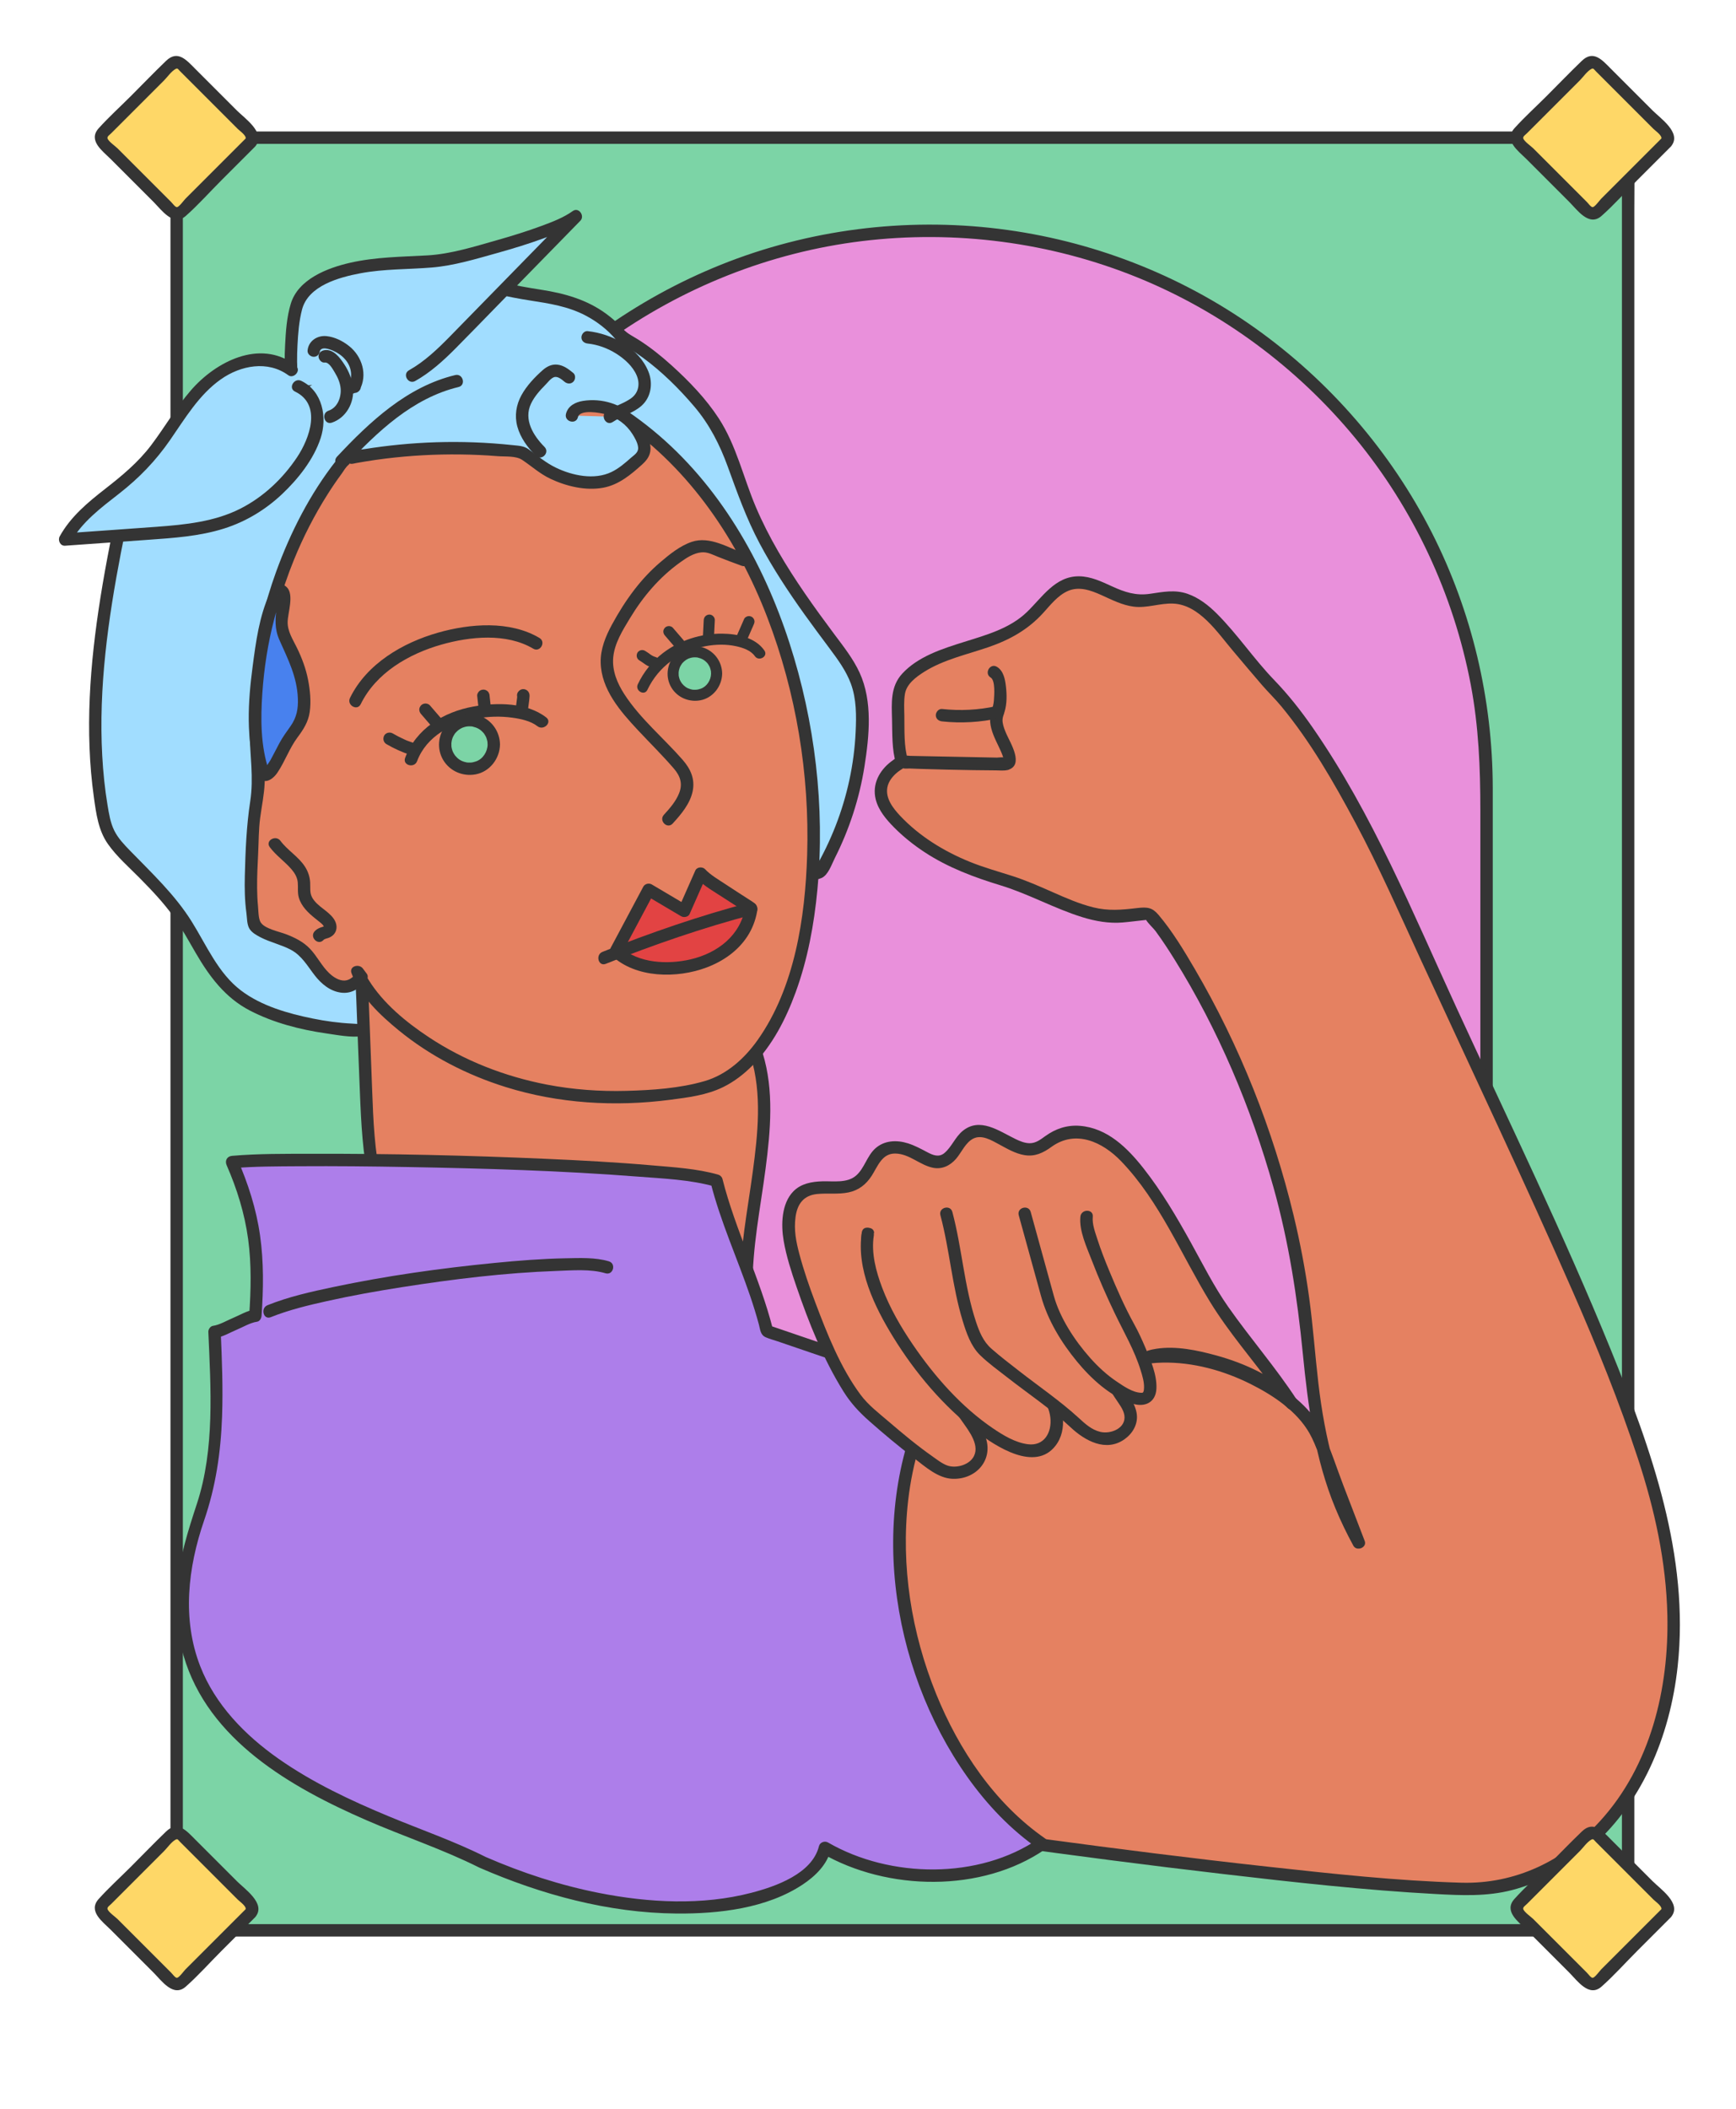 <?xml version="1.0" encoding="UTF-8"?>
<svg xmlns="http://www.w3.org/2000/svg" id="Calque_5" viewBox="0 0 280 340">
  <rect x="28.494" y="22.194" width="234.109" height="289.033" style="fill:#7cd4a6; stroke-width:0px;"></rect>
  <path d="m262.603,310.227H32c-1.01,0-2.108-.122-3.113,0-.127.015-.265,0-.394,0l1,1V26.551c0-1.27.113-2.599,0-3.865-.014-.161,0-.329,0-.491l-1,1h230.603c1.01,0,2.108.122,3.113,0,.127-.015.265,0,.394,0l-1-1v277.3c0,3.745-.068,7.497,0,11.241.003.164,0,.328,0,.491,0,1.287,2,1.289,2,0V33.927c0-3.745.068-7.497,0-11.241-.003-.164,0-.328,0-.491,0-.541-.458-1-1-1H38.007c-3.037,0-6.083-.073-9.119,0-.131.003-.263,0-.394,0-.541,0-1,.458-1,1v277.3c0,3.745-.068,7.497,0,11.241.003.164,0,.328,0,.491,0,.541.458,1,1,1h224.596c3.037,0,6.083.073,9.119,0,.131-.003.263,0,.394,0,1.287,0,1.289-2,0-2Z" style="fill:#343434; stroke-width:0px;"></path>
  <path d="m239.768,285.289H60.196V126.999c0-49.587,40.199-89.786,89.786-89.786h0c49.587,0,89.786,40.199,89.786,89.786v158.29Z" style="fill:#e990db; stroke-width:0px;"></path>
  <path d="m239.768,284.289H62.914c-.781,0-1.633-.096-2.41,0-.1.012-.208,0-.308,0l1,1v-30.482c0-10.025,0-20.049,0-30.074v-63.962c0-7.726,0-15.453,0-23.179,0-3.484-.004-6.967,0-10.451.015-13.383,2.961-26.684,8.803-38.74,6.373-13.152,15.997-24.689,27.833-33.271,12.089-8.767,26.356-14.448,41.19-16.254,15.043-1.831,30.448.171,44.491,5.88,13.616,5.536,25.744,14.552,35.085,25.886,9.415,11.424,15.857,25.2,18.621,39.739,1.274,6.7,1.549,13.442,1.549,20.234v154.674c0,1.287,2,1.289,2,0v-8.62c0-7.422,0-14.844,0-22.267v-117.723c0-3.214.005-6.428,0-9.642-.022-14.262-3.353-28.405-9.811-41.128-6.649-13.098-16.518-24.474-28.482-32.985-12.202-8.68-26.507-14.193-41.362-16.027-15.135-1.869-30.732.113-44.885,5.806-13.656,5.493-25.907,14.294-35.435,25.52-9.607,11.318-16.4,24.943-19.536,39.461-1.593,7.374-2.061,14.826-2.061,22.343,0,5.73,0,11.461,0,17.191v138.073c0,.541.458,1,1,1h86.538c8.711,0,17.422,0,26.134,0h59.589c2.331,0,4.672.065,7.003,0,.103-.003.206,0,.308,0,1.287,0,1.289-2,0-2Z" style="fill:#343434; stroke-width:0px;"></path>
  <path d="m74.905,44.912c7.841,2.588,11.855,2.48,15.658,3.432,3.803.952,7.386,3.016,9.804,6.101,5.886,2.887,12.36,9.998,14.566,13.31,2.584,3.877,3.745,8.497,5.437,12.838,3.24,8.313,8.472,15.682,13.824,22.821,1.709,2.279,3.47,4.612,4.271,7.346.523,1.785.612,3.668.592,5.528-.093,8.499-2.449,16.962-6.761,24.286l-73.929,25.499c-6.046.015-15.467-1.973-20.237-5.689-4.085-3.183-6-8.331-8.928-12.603-2.52-3.677-5.824-6.732-8.938-9.923-1.021-1.046-2.038-2.129-2.696-3.434-.61-1.211-.884-2.559-1.114-3.896-2.735-15.897.067-32.693,3.823-50.168l54.628-35.449Z" style="fill:#a1ddff; stroke-width:0px;"></path>
  <path d="m74.64,45.876c3.568,1.165,7.19,2.006,10.897,2.579,3.081.476,6.121.948,8.919,2.422,1.835.967,3.487,2.236,4.832,3.82.586.691,1.334.985,2.107,1.446.794.474,1.561.993,2.306,1.54,3.052,2.236,5.8,4.952,8.25,7.829,2.489,2.924,4.143,6.174,5.451,9.78,1.519,4.188,2.994,8.321,5.087,12.268,2.127,4.01,4.632,7.807,7.27,11.496,1.336,1.869,2.715,3.705,4.086,5.548,1.296,1.743,2.629,3.559,3.389,5.613.922,2.495.898,5.206.773,7.828-.125,2.62-.469,5.223-1.025,7.787-1.088,5.015-2.966,9.805-5.548,14.237l.598-.46c-5.323,1.836-10.646,3.672-15.969,5.508-10.57,3.646-21.14,7.291-31.711,10.937-8.031,2.77-16.063,5.54-24.094,8.31-.639.22-1.324.559-1.989.686-.465.089-.954.009-1.451-.015-2.151-.102-4.289-.395-6.399-.824-3.977-.808-8.261-2.023-11.544-4.511-3.7-2.804-5.561-7.29-7.956-11.12-2.708-4.331-6.412-7.794-9.946-11.43-.956-.984-1.922-1.991-2.539-3.232-.631-1.268-.858-2.715-1.088-4.098-.439-2.644-.71-5.314-.856-7.99-.6-10.997.945-21.99,3.023-32.764.544-2.82,1.129-5.632,1.731-8.44l-.46.598c6.182-4.012,12.365-8.024,18.547-12.036,9.771-6.341,19.543-12.682,29.314-19.023,2.255-1.463,4.51-2.927,6.766-4.39,1.076-.698.075-2.43-1.009-1.727-5.525,3.586-11.051,7.171-16.576,10.757-9.395,6.096-18.789,12.193-28.184,18.289-2.889,1.875-5.778,3.749-8.667,5.624-.431.28-1.048.549-1.403.936-.393.428-.402,1.114-.516,1.654-.154.725-.307,1.451-.458,2.177-.3,1.442-.592,2.886-.875,4.332-.557,2.849-1.074,5.707-1.529,8.574-1.687,10.633-2.548,21.481-1.047,32.19.362,2.581.708,5.28,2.239,7.468,1.437,2.054,3.405,3.754,5.157,5.531,1.918,1.945,3.817,3.936,5.413,6.159,1.349,1.88,2.453,3.915,3.615,5.911,2.217,3.807,4.752,7.217,8.741,9.284,3.802,1.97,8.082,3.073,12.301,3.68,1.811.261,3.923.682,5.754.458.22-.027.346-.073.549-.133.783-.234,1.553-.535,2.325-.802,8.337-2.875,16.673-5.751,25.01-8.626,10.698-3.69,21.395-7.379,32.093-11.069,3.602-1.242,7.204-2.485,10.806-3.727.936-.323,1.872-.646,2.807-.968.181-.062.374-.112.549-.189,1.082-.478,1.619-2.171,2.129-3.179,2.354-4.654,3.988-9.671,4.799-14.823.769-4.885,1.338-10.468-.782-15.088-1.049-2.286-2.634-4.27-4.129-6.273-1.605-2.15-3.189-4.316-4.708-6.527-3.023-4.403-5.814-9.004-7.907-13.929-2.018-4.749-3.143-9.94-5.992-14.306-2.063-3.163-4.787-5.988-7.577-8.51-1.663-1.503-3.426-2.921-5.319-4.126-.923-.588-1.839-.985-2.575-1.809-.796-.89-1.696-1.677-2.657-2.385-3.128-2.302-6.759-3.314-10.537-3.896-4.111-.634-8.119-1.467-12.081-2.76-1.226-.4-1.752,1.53-.532,1.929Z" style="fill:#343434; stroke-width:0px;"></path>
  <path d="m58.31,157.519c.253,5.25.793,24.303,1.554,29.503l60.522,20.618c-.182-11.446,5.138-26.67,1.663-37.577" style="fill:#e58161; stroke-width:0px;"></path>
  <path d="m57.31,157.519c.237,4.974.378,9.953.593,14.928.214,4.933.298,9.945.996,14.841.049.347.396.596.698.698,6.83,2.327,13.66,4.653,20.49,6.98,10.87,3.703,21.741,7.406,32.611,11.109,2.474.843,4.947,1.685,7.421,2.528.617.21,1.273-.345,1.266-.964-.07-6.447,1.261-12.827,2.093-19.195.803-6.145,1.394-12.63-.466-18.648-.379-1.226-2.31-.703-1.929.532,1.859,6.014,1.149,12.536.322,18.667-.834,6.18-2.088,12.383-2.02,18.644l1.266-.964c-6.83-2.327-13.66-4.653-20.49-6.98-10.87-3.703-21.741-7.406-32.611-11.109-2.474-.843-4.947-1.685-7.421-2.528l.698.698c-.687-4.816-.73-9.773-.938-14.626-.209-4.87-.348-9.743-.58-14.612-.061-1.281-2.061-1.289-2,0h0Z" style="fill:#343434; stroke-width:0px;"></path>
  <path d="m160.291,108.377c1.242.588,1.254,5.199.652,6.435-1.411,2.895,3.494,7.508,1.343,8.363-.338.134-13.872-.129-16.793-.333,0,0-6.649,3.139-1.413,8.969,3.8,4.23,8.969,7.106,14.345,8.958,1.984.684,4.023,1.201,5.997,1.912,5.639,2.032,11.097,5.701,17.051,5.011,1.265-.147,2.531-.493,3.793-.327s21.913,29.072,25.531,67.353c1.209,12.789,2.152,22.741,8.354,33.991l-6.651-17.292c-4.434-9.755-29.264-19.731-38.575-5.986l-41.678.665,8.868,67.395c5.926,1.187,71.829,10.641,95.772,11.085,18.179.443,41.235-21.283,30.179-63.511-5.174-17.643-12.895-34.415-20.588-51.114-4.128-8.96-8.255-17.92-12.383-26.88-3.31-7.186-6.621-14.372-9.931-21.557-4.075-8.846-12.563-24.613-19.571-31.377-2.311-2.723-4.622-5.445-6.933-8.168-2.206-2.599-4.787-5.397-8.187-5.642-2.05-.147-4.076.688-6.125.538-3.616-.265-6.782-3.534-10.344-2.857-2.971.565-4.691,3.576-6.918,5.621-5.142,4.723-13.393,4.406-18.849,8.762-.928.741-1.782,1.647-2.148,2.776-.498,1.534-.12,10.152.405,11.676l16.793.333" style="fill:#e58161; stroke-width:0px;"></path>
  <path d="m159.786,109.24c.783.472.569,2.917.522,3.667-.077,1.22-.705,2.274-.602,3.51.118,1.407.779,2.71,1.379,3.964.263.549.515,1.086.702,1.666.23.712.057-.122.358.145-.235-.209-1.798.019-2.116.017-1.268-.007-2.536-.026-3.804-.048-2.809-.048-5.619-.11-8.427-.211-.847-.031-2.015-.293-2.811.029-.456.185-.883.52-1.269.815-1.895,1.449-3.071,3.643-2.48,6.059.438,1.793,1.703,3.27,2.969,4.551,1.485,1.501,3.152,2.83,4.916,3.989,3.782,2.485,7.965,4.045,12.269,5.356,4.532,1.38,8.672,3.735,13.188,5.13,2.078.642,4.288,1.037,6.468.855,1.248-.104,2.502-.283,3.744-.408.274-.028.025-.058-.005-.109.432.741,1.175,1.333,1.655,1.989,1.058,1.446,2.04,2.947,2.987,4.467,7.073,11.35,12.373,23.912,15.975,36.774,2.464,8.798,3.835,17.692,4.727,26.771.836,8.504,1.963,17.017,5.26,24.968.855,2.063,1.825,4.07,2.895,6.029.53.97,2.242.306,1.828-.771-1.138-2.959-2.276-5.918-3.414-8.878-1.124-2.922-2.082-5.99-3.417-8.825-1.903-4.041-6.103-6.985-9.936-9.001-4.716-2.481-10.085-4.066-15.441-4.05-5.893.018-11.433,2.298-14.845,7.237l.863-.495c-12.184.194-24.368.389-36.552.583-1.709.027-3.418.055-5.127.082-.488.008-1.072.455-1,1,.997,7.576,1.994,15.152,2.991,22.728,1.595,12.12,3.189,24.24,4.784,36.36.364,2.769.729,5.538,1.093,8.307.055.416.27.872.734.964,6.604,1.312,13.352,2.078,20.016,3.007,12.133,1.692,24.283,3.271,36.451,4.688,11.396,1.327,22.828,2.608,34.288,3.223,4.146.223,8.24.413,12.298-.645,4.376-1.142,8.414-3.354,11.904-6.209,8.961-7.331,13.576-18.61,14.792-29.903,1.912-17.759-4.231-34.91-10.829-51.092-7.585-18.602-16.407-36.718-24.81-54.96-7.077-15.362-13.55-31.297-23.241-45.261-1.888-2.72-3.923-5.303-6.222-7.685-3.253-3.371-5.885-7.33-9.199-10.65-1.359-1.361-2.916-2.585-4.75-3.227-2.022-.707-4.005-.307-6.057-.004-2.287.338-4.099-.266-6.153-1.209-1.67-.767-3.399-1.594-5.275-1.614-3.867-.041-5.951,3.38-8.428,5.766-2.774,2.671-6.596,3.708-10.172,4.829-3.484,1.091-7.413,2.338-9.954,5.117-1.907,2.086-1.697,4.714-1.632,7.361.056,2.278-.038,4.922.654,7.121.135.429.512.725.964.734,5.598.111,11.196.222,16.793.333,1.288.025,1.287-1.975,0-2-5.598-.111-11.196-.222-16.793-.333l.964.734c-.693-2.202-.557-4.882-.594-7.162-.019-1.155-.095-2.394.096-3.54.268-1.61,1.805-2.738,3.1-3.555,3.176-2.003,6.913-2.785,10.421-3.999,3.424-1.184,6.344-2.815,8.795-5.515,1.162-1.28,2.325-2.792,3.945-3.514,1.822-.813,3.728-.112,5.431.654,1.683.757,3.35,1.628,5.204,1.864,2.171.276,4.241-.594,6.399-.492,4.206.199,7.138,4.696,9.59,7.585,1.575,1.856,3.13,3.732,4.727,5.569,1.01,1.162,2.118,2.23,3.102,3.421,4.696,5.684,8.439,12.212,11.91,18.693,3.841,7.17,7.109,14.624,10.511,22.007,8.226,17.856,16.678,35.627,24.575,53.632,3.878,8.843,7.513,17.803,10.527,26.98,2.686,8.179,4.539,16.56,4.735,25.196.268,11.85-2.696,24.272-10.861,33.216-5.841,6.398-13.682,10.181-22.383,9.93-10.419-.301-20.83-1.445-31.184-2.582-12.15-1.335-24.279-2.867-36.391-4.507-8.169-1.107-16.345-2.216-24.482-3.54-.751-.122-1.503-.242-2.249-.391l.734.964c-.997-7.576-1.994-15.152-2.991-22.728-1.595-12.12-3.189-24.24-4.784-36.36-.364-2.769-.729-5.538-1.093-8.307l-1,1c5.098-.081,10.197-.163,15.295-.244,7.639-.122,15.278-.244,22.917-.366l2.82-.045c.188-.003.389.013.576-.009.778-.091,1.007-.645,1.456-1.22,2.933-3.759,7.525-5.423,12.181-5.517,4.91-.1,9.859,1.267,14.229,3.455,3.609,1.807,7.421,4.33,9.475,7.916,1.151,2.01,2.007,4.953,2.914,7.31,1.276,3.318,2.552,6.636,3.829,9.954l.248.645,1.828-.771c-4.291-7.849-6.337-16.346-7.372-25.176-.538-4.594-.857-9.211-1.485-13.795-.61-4.455-1.451-8.878-2.504-13.25-3.34-13.863-8.707-27.382-15.913-39.696-1.765-3.016-3.611-6.099-5.876-8.776-1.014-1.198-1.788-1.304-3.494-1.101-2.452.293-4.605.489-7.038-.118-2.286-.57-4.453-1.522-6.601-2.473-2.11-.934-4.22-1.862-6.419-2.57-2.315-.745-4.653-1.386-6.909-2.304-4.162-1.693-8.108-4.112-11.203-7.396-1.142-1.212-2.414-2.823-2.076-4.609.19-1.007.898-1.848,1.677-2.473.246-.197.512-.356.773-.531.592-.395.267.042.03-.088.239.132.84.045,1.113.057.583.026,1.165.046,1.748.066,2.85.095,5.701.156,8.552.201,1.218.019,2.436.036,3.654.038.581.001,1.276.088,1.847-.065,2.723-.732.467-4.326-.163-5.742-.266-.598-.526-1.234-.629-1.884-.108-.684.1-1.115.296-1.743.403-1.288.377-2.803.222-4.127-.133-1.138-.388-2.495-1.449-3.136-1.105-.667-2.111,1.062-1.009,1.727h0Z" style="fill:#343434; stroke-width:0px;"></path>
  <path d="m77.821,300.253c29.865,13.094,53.262,6.105,55.229-2.325,9.94,5.832,25.43,6.073,35.027-.639-19.3-13.244-30.523-48.375-17.097-73.354l-27.268-9.311c-2.339-9.405-5.809-14.871-8.147-24.276-9.968-2.869-67.457-3.936-78.147-2.993,3.79,8.579,4.451,15.427,3.769,24.782-.319 0-6.264,2.593-6.584,2.594.2,4.674,1.171,19.799-2.174,28.824-14.769,39.849,29.264,48.554,45.392,56.698" style="fill:#ad7eea; stroke-width:0px;"></path>
  <path d="m77.316,301.116c10.018,4.363,20.817,7.307,31.801,7.401,6.809.058,14.552-.817,20.368-4.688,2.025-1.347,3.928-3.199,4.529-5.635l-1.469.598c10.587,6.119,25.802,6.404,36.036-.639.643-.442.64-1.284,0-1.727-8.105-5.61-13.916-14.268-17.584-23.305-3.989-9.83-5.729-20.66-4.517-31.226.698-6.085,2.482-12.046,5.363-17.455.317-.595.027-1.256-.598-1.469-7.966-2.72-15.933-5.441-23.899-8.161-1.123-.383-2.246-.767-3.369-1.15l.698.698c-2.096-8.305-6.052-15.971-8.147-24.276-.085-.338-.368-.605-.698-.698-3.443-.976-7.17-1.189-10.717-1.498-5.714-.498-11.446-.802-17.175-1.054-12.556-.552-25.133-.842-37.702-.809-4.263.011-8.567-.035-12.818.333-.806.07-1.179.784-.863,1.505,1.665,3.807,2.909,7.798,3.468,11.923.555,4.094.456,8.243.165,12.354l.734-.964c-1.095.156-2.279.878-3.292,1.297-1.012.419-2.197,1.141-3.292,1.297-.412.059-.751.568-.734.964.396,9.099,1.045,18.885-1.828,27.666-1.451,4.434-2.84,8.737-3.218,13.422-.3,3.728.002,7.532,1.052,11.129,3.973,13.611,17.326,21.227,29.491,26.52,6.028,2.623,12.337,4.693,18.216,7.648,1.147.577,2.161-1.148,1.009-1.727-5.015-2.521-10.363-4.362-15.54-6.512-6.21-2.579-12.37-5.462-17.889-9.337-5.372-3.771-10.195-8.703-12.606-14.909-2.959-7.615-1.972-15.915.629-23.483,1.88-5.47,2.691-10.968,2.898-16.747.164-4.562-.016-9.114-.214-13.671l-.734.964c1.095-.156,2.279-.878,3.292-1.297,1.012-.419,2.197-1.141,3.292-1.297.45-.064.706-.564.734-.964.306-4.32.364-8.649-.244-12.947-.606-4.288-1.931-8.379-3.662-12.339-.288.502-.576,1.003-.863,1.505,3.617-.313,7.273-.3,10.9-.324,5.795-.038,11.59.021,17.384.126,12.399.224,24.821.584,37.187,1.546,4.094.318,8.435.483,12.41,1.61l-.698-.698c1.592,6.308,4.289,12.191,6.386,18.327.517,1.514.991,3.043,1.409,4.588.237.878.232,1.693,1.118,2.081.588.258,1.237.422,1.845.63,6.482,2.213,12.965,4.427,19.447,6.64,1.97.673,3.94,1.345,5.91,2.018-.199-.49-.398-.979-.598-1.469-10.436,19.596-6.697,45.308,5.898,63.055,3.19,4.495,7.014,8.522,11.557,11.667v-1.727c-9.663,6.65-24.008,6.425-34.017.639-.546-.316-1.313-.034-1.469.598-1.096,4.448-7.023,6.501-10.888,7.507-7.96,2.071-16.545,1.61-24.546.035-6.303-1.241-12.44-3.251-18.325-5.814-1.168-.509-2.188,1.214-1.009,1.727h0Z" style="fill:#343434; stroke-width:0px;"></path>
  <path d="m66.469,60.564c2.806-1.531,5.085-3.85,7.319-6.135,6.369-6.514,12.739-13.029,19.108-19.543-3.797,2.77-17.748,6.422-22.391,7.15-3.658.573-17.131-.546-21.989,5.755-1.645,2.133-1.745,11.693-1.498,11.852-2.827-2.184-6.961-2.019-10.148-.406s-5.588,4.432-7.654,7.346-3.909,6.018-6.402,8.577c-3.998,4.104-9.623,6.774-12.322,11.829,4.552-.324,9.103-.648,13.655-.972,4.714-.336,9.53-.695,13.874-2.555,4.41-1.888,8.099-5.261,10.765-9.25,1.268-1.897,2.344-4.025,2.431-6.305s-1.031-4.725-3.124-5.633" style="fill:#a1ddff; stroke-width:0px;"></path>
  <path d="m66.974,61.427c2.43-1.368,4.493-3.234,6.45-5.202,2.228-2.24,4.422-4.516,6.631-6.775,4.516-4.619,9.033-9.238,13.55-13.858.765-.782-.257-2.249-1.212-1.571-1.527,1.085-3.343,1.771-5.088,2.415-2.337.863-4.722,1.6-7.118,2.279-3.623,1.027-7.478,2.247-11.238,2.46-4.187.236-8.385.254-12.497,1.194-3.66.837-8.344,2.638-9.548,6.589-.653,2.14-.806,4.474-.92,6.697-.049.953-.08,1.909-.062,2.864.009.465-.067,1.231.234,1.627l1.368-1.368c-5.661-4.146-12.737-.454-16.729,4.15-2.39,2.756-4.207,5.931-6.401,8.833-2.108,2.79-4.715,4.94-7.454,7.077-2.805,2.189-5.565,4.482-7.31,7.643-.343.622.078,1.561.863,1.505,4.47-.318,8.941-.636,13.411-.955,4.107-.293,8.297-.568,12.247-1.819,3.511-1.112,6.68-3.031,9.354-5.556,2.59-2.446,5.073-5.572,6.204-8.989,1.11-3.355.33-7.604-3.111-9.259-1.155-.555-2.17,1.169-1.009,1.727,4.363,2.097,2.34,7.562.335,10.57-2.304,3.455-5.427,6.411-9.141,8.298-4.164,2.116-8.904,2.589-13.492,2.929-4.931.365-9.865.704-14.797,1.055l.863,1.505c1.848-3.348,4.939-5.625,7.893-7.936,3.206-2.508,5.848-5.246,8.173-8.597,2.413-3.478,4.668-7.317,8.198-9.802,3.193-2.248,7.562-3.09,10.893-.65.786.576,1.967-.582,1.368-1.368.164.215.047.362.058-.037.007-.249-.019-.504-.022-.753-.011-.897.018-1.796.064-2.691.099-1.918.247-3.877.732-5.742,1.005-3.868,6.002-5.213,9.442-5.859,3.808-.715,7.651-.609,11.493-.926,3.571-.294,7.167-1.393,10.6-2.353,2.555-.714,5.097-1.492,7.587-2.411,1.897-.701,3.905-1.437,5.566-2.617-.404-.524-.808-1.047-1.212-1.571-4.401,4.501-8.801,9.002-13.202,13.502-2.121,2.169-4.238,4.343-6.364,6.508-2.033,2.07-4.113,4.079-6.659,5.511-1.122.631-.115,2.36,1.009,1.727h0Z" style="fill:#343434; stroke-width:0px;"></path>
  <path d="m92.246,66.999c.086-.816,1.021-1.231,1.83-1.37,2.352-.405,4.869.177,6.767,1.624,1.396,1.064,2.444,2.577,2.951,4.258.138.458.236.954.094,1.411-.146.468-.522.824-.895,1.142-1.574,1.34-3.889,3.886-7.713,3.72-6.813-.296-10.051-4.491-11.124-4.847-9.442-1.169-19.07-.822-28.404,1.025,0,0-17.337,19.452-14.114,50.379.339,3.25-.796,6.495-.862,9.762-.094,4.678-.767,9.954.222,14.528-.16.391.198.792.543,1.035,2.163,1.528,5.09,1.736,7.131,3.425,1.363,1.128,2.166,2.786,3.333,4.116,1.167,1.33,3.056,2.364,4.672,1.643.646-.288,1.148-.815,1.633-1.33l-.647-.869c2.403,6.608,22.044,25.398,55.075,18.9,25.424-5.002,27.477-81.314-11.895-108.298" style="fill:#e58161; stroke-width:0px;"></path>
  <path d="m93.211,67.264c.326-1.334,3.676-.699,4.538-.453,1.752.5,3.271,1.617,4.247,3.158.389.614.857,1.419.927,2.157.079.833-.621,1.213-1.17,1.698-.969.858-1.948,1.706-3.123,2.274-2.769,1.338-6.312.589-8.976-.699-1.633-.789-2.941-1.915-4.397-2.961-.779-.56-1.591-.566-2.543-.668-2.084-.224-4.177-.374-6.272-.45-4.029-.147-8.067-.023-12.08.371-1.854.182-3.703.421-5.543.713-1.077.171-2.928.134-3.785.863-.307.261-.555.664-.802.979-4.209,5.353-7.379,11.555-9.697,17.936-1.878,5.169-3.133,10.544-3.788,16.003-.39,3.249-.554,6.525-.497,9.797.066,3.773.686,7.443.109,11.202-.61,3.973-.77,7.982-.872,11.999-.051,2.012-.017,4.027.257,6.024.107.777.068,1.813.473,2.503.381.649,1.144,1.069,1.788,1.404,1.576.819,3.346,1.184,4.911,2.02,1.772.946,2.671,2.619,3.865,4.149,1.052,1.348,2.452,2.52,4.201,2.757,1.689.229,2.925-.641,4.035-1.809.278-.292.422-.856.156-1.212l-.647-.869c-.614-.824-2.259-.388-1.828.771,1.374,3.693,4.625,6.76,7.601,9.192,5.081,4.152,11.016,7.201,17.271,9.153,8.543,2.667,17.65,3.205,26.501,2.055,2.917-.379,5.897-.743,8.566-2.051,1.751-.858,3.333-2.073,4.701-3.455,3.248-3.282,5.413-7.514,6.986-11.812,1.949-5.329,2.988-10.973,3.518-16.61,1.25-13.303-.4-27.03-4.511-39.731-4.217-13.026-11.334-25.512-22.023-34.288-1.277-1.049-2.599-2.042-3.96-2.98-1.062-.732-2.064,1-1.009,1.727,10.993,7.577,18.682,19.084,23.42,31.422,4.659,12.131,6.827,25.296,6.427,38.28-.311,10.111-1.997,21.398-7.982,29.853-2.113,2.985-4.994,5.593-8.565,6.632-4.006,1.165-8.45,1.461-12.603,1.571-4.298.114-8.61-.196-12.834-1.009-6.763-1.303-13.289-3.836-19.04-7.644-3.668-2.428-7.375-5.467-9.717-9.254-.331-.535-.656-1.147-.817-1.581l-1.828.771.647.869.156-1.212c-.554.583-1.134,1.225-1.993,1.273-.929.052-1.853-.565-2.497-1.173-1.232-1.162-1.967-2.755-3.141-3.975-1.068-1.11-2.419-1.775-3.839-2.32-1.125-.432-3.56-.894-4.135-1.988-.337-.641-.319-1.849-.388-2.557-.093-.954-.131-1.914-.142-2.872-.02-1.871.077-3.741.169-5.609.093-1.893.074-3.805.318-5.686.246-1.901.659-3.787.733-5.708.07-1.832-.24-3.675-.34-5.504-.094-1.718-.128-3.438-.1-5.158.052-3.226.316-6.452.817-9.64.843-5.36,2.305-10.622,4.347-15.649,1.492-3.673,3.315-7.224,5.437-10.573.702-1.109,1.439-2.196,2.219-3.251.391-.529.642-1.068,1.191-1.521.069-.057.117-.19.198-.231-.261.133.493.104.272.118.234-.015.483-.091.713-.132.476-.086.953-.168,1.43-.247,1.105-.181,2.214-.342,3.325-.479,4.001-.491,8.036-.713,12.067-.663,2.016.025,4.03.117,6.04.278,1.176.094,2.898-.075,3.891.583,1.555,1.031,2.868,2.254,4.584,3.063,2.564,1.209,5.666,1.956,8.494,1.442,2.527-.46,4.49-2.119,6.34-3.787,1.131-1.02,1.574-2.097,1.144-3.6-.407-1.423-1.214-2.752-2.231-3.82-2.162-2.27-5.443-3.289-8.52-2.789-1.231.2-2.41.807-2.725,2.097-.305,1.25,1.623,1.783,1.929.532h0Z" style="fill:#343434; stroke-width:0px;"></path>
  <path d="m120.153,89.289c-2.673-.975-5.669-2.901-8.555-1.934-1.915.642-3.594,2.013-5.113,3.307-1.558,1.327-2.945,2.822-4.19,4.444-1.352,1.76-2.537,3.655-3.596,5.604-1.018,1.874-1.859,3.919-1.816,6.09.086,4.366,3.182,7.899,6.003,10.919,1.929,2.066,3.97,4.063,5.811,6.208,1.031,1.201,1.441,2.442.836,3.964-.528,1.328-1.5,2.437-2.454,3.478-.868.947.542,2.365,1.414,1.414,1.36-1.483,2.794-3.171,3.223-5.193.418-1.968-.327-3.614-1.606-5.077-3.078-3.52-6.838-6.624-9.397-10.568-1.147-1.768-1.998-3.784-1.807-5.933.204-2.298,1.524-4.388,2.688-6.317,2.13-3.53,4.777-6.645,8.145-9.051,1.012-.723,2.123-1.459,3.392-1.588.97-.099,1.816.378,2.691.726,1.258.5,2.526.974,3.797,1.438,1.211.442,1.733-1.49.532-1.929h0Z" style="fill:#343434; stroke-width:0px;"></path>
  <path d="m99.353,153.353l5.272-9.888,5.739,3.396,2.656-6.011c1.096,1.231,8.179,5.535,8.163,5.637-1.545,10.191-16.593,11.937-21.83,6.866" style="fill:#e24343; stroke-width:0px;"></path>
  <path d="m100.216,153.858c1.757-3.296,3.514-6.592,5.272-9.888l-1.368.359c1.913,1.132,3.826,2.264,5.739,3.396.426.252,1.15.135,1.368-.359.885-2.004,1.771-4.007,2.656-6.011-.524.067-1.047.135-1.571.202,1.209,1.294,2.931,2.239,4.399,3.201.86.564,1.726,1.118,2.591,1.674.302.194.605.386.903.584.344.229.369.391.113-.025l-.101-.771c-.751,4.598-4.478,7.44-8.832,8.457-3.639.85-8.453.679-11.327-2.033-.936-.883-2.353.529-1.414,1.414,3.907,3.687,10.569,3.722,15.332,1.924,2.632-.994,5.019-2.634,6.57-5.017.777-1.193,1.315-2.569,1.559-3.971.199-1.146-.528-1.472-1.362-2.011-1.278-.826-2.563-1.641-3.83-2.485-1.072-.713-2.302-1.408-3.189-2.357-.403-.431-1.311-.384-1.571.202-.885,2.004-1.771,4.007-2.656,6.011l1.368-.359c-1.913-1.132-3.826-2.264-5.739-3.396-.451-.267-1.115-.117-1.368.359-1.757,3.296-3.514,6.592-5.272,9.888-.605,1.135,1.121,2.147,1.727,1.009h0Z" style="fill:#343434; stroke-width:0px;"></path>
  <path d="m67.273,122.721c1.518-4.039,5.553-6.145,9.592-6.874,1.876-.339,3.853-.398,5.743-.139,1.359.186,2.966.517,4.079,1.379,1.006.778,2.431-.627,1.414-1.414-3.17-2.453-8.012-2.432-11.768-1.754-4.792.865-9.22,3.565-10.989,8.271-.453,1.206,1.479,1.727,1.929.532h0Z" style="fill:#343434; stroke-width:0px;"></path>
  <path d="m58.178,113.537c2.477-5.062,7.761-8.112,13.012-9.606,4.623-1.316,10.489-1.911,14.813.654,1.109.658,2.117-1.07,1.009-1.727-4.787-2.841-11.215-2.318-16.354-.856-5.715,1.626-11.512,5.016-14.207,10.525-.564,1.152,1.161,2.167,1.727,1.009h0Z" style="fill:#343434; stroke-width:0px;"></path>
  <path d="m97.707,155.398c7.716-3.08,15.705-5.834,23.742-7.946,1.244-.327.716-2.257-.532-1.929-8.037,2.113-16.026,4.867-23.742,7.946-1.181.471-.666,2.406.532,1.929h0Z" style="fill:#343434; stroke-width:0px;"></path>
  <path d="m160.677,113.848c-2.87.637-5.817.778-8.739.461-.538-.058-1,.501-1,1,0,.589.461.941,1,1,3.098.336,6.229.142,9.271-.532.527-.117.836-.728.698-1.23-.149-.543-.701-.816-1.23-.698h0Z" style="fill:#343434; stroke-width:0px;"></path>
  <path d="m139.976,198.929c-.291,2.404.019,4.878.895,7.136.866,2.233,2.257,4.217,3.634,6.176,3.955,5.626,7.91,11.252,11.865,16.878,1.172,1.667,2.403,3.661,1.801,5.608-.64,2.073-3.202,3.033-5.331,2.615-2.129-.418-10.987-7.975-13.607-10.446-4.592-4.332-12.23-24.319-12.049-28.959.076-1.949.263-4.137,1.751-5.398,2.546-2.157,6.926-.039,9.577-2.068,1.687-1.292,2.065-3.872,3.879-4.978,1.955-1.193,4.453-.081,6.457,1.029.829.459,1.73.933,2.671.823,2.325-.273,2.926-3.602,5.015-4.66,3.376-1.709,7.02,3.6,10.635,2.481,1.069-.331,1.886-1.18,2.844-1.758,2.383-1.437,5.529-1.063,7.966.282,2.436,1.345,4.296,3.519,6.005,5.715,4.796,6.166,8.035,13.335,12.071,20.023,2.05,3.397,9.85,13.049,12.29,16.834,0,0-4.489-4.822-13.302-6.983s-10.475,0-10.475,0" style="fill:#e58161; stroke-width:0px;"></path>
  <path d="m138.976,198.929c-.483,4.58,1.104,8.605,3.639,12.339,2.727,4.017,5.58,7.954,8.372,11.926,1.413,2.009,2.827,4.017,4.238,6.028,1.075,1.531,2.999,3.954,1.674,5.857-.82,1.178-2.773,1.682-4.102,1.207-.859-.307-1.675-.963-2.413-1.481-2.467-1.732-4.793-3.672-7.081-5.631-1.554-1.33-3.271-2.638-4.498-4.293-3.257-4.391-5.389-9.81-7.306-14.886-.966-2.556-1.86-5.149-2.565-7.79-.539-2.02-.905-3.901-.621-5.995.284-2.09,1.302-3.483,3.481-3.7,1.682-.167,3.384.087,5.053-.256,1.631-.335,2.834-1.274,3.73-2.658.994-1.535,1.657-3.659,3.847-3.611,2.264.049,3.904,1.844,6.032,2.289,1.484.31,2.809-.345,3.76-1.457.887-1.037,1.532-2.664,2.822-3.269,1.354-.635,2.911.313,4.081.945,1.303.703,2.632,1.5,4.114,1.746,1.691.281,3.016-.356,4.358-1.329,3.896-2.823,8.238-.808,11.247,2.324,6.24,6.495,9.697,15.12,14.352,22.699,3.012,4.905,6.873,9.318,10.271,13.956.693.945,1.38,1.895,2.018,2.878l1.571-1.212c-3.308-3.523-8.324-5.773-12.89-7.02-3.058-.835-6.487-1.569-9.668-1.073-.842.131-2.057.389-2.632,1.109-.796.996.61,2.42,1.414,1.414.15-.188-.092-.028.28-.194.341-.153,1.025-.345,1.58-.412,3.075-.367,6.403.444,9.32,1.321,3.959,1.19,8.294,3.192,11.183,6.269.768.819,2.195-.251,1.571-1.212-3.401-5.232-7.542-9.962-11.12-15.071-2.297-3.28-4.105-6.9-6.042-10.397-2.29-4.132-4.684-8.201-7.612-11.92-2.602-3.305-5.834-6.503-10.258-6.849-2.074-.162-3.925.458-5.592,1.664-.769.556-1.534,1.151-2.526,1.138-.794-.01-1.57-.336-2.273-.677-2.651-1.285-5.743-3.6-8.54-1.285-1.195.989-1.74,2.548-2.912,3.536-.899.758-1.855.363-2.799-.14-.995-.53-1.994-1.066-3.073-1.409-1.821-.58-3.833-.505-5.304.834-1.343,1.223-1.732,3.198-3.094,4.369-1.443,1.241-3.667.864-5.418.914-1.695.048-3.443.352-4.679,1.615-1.93,1.973-2.015,5.382-1.572,7.962.435,2.533,1.246,5.014,2.078,7.439,1.985,5.787,4.329,11.69,7.585,16.892,1.152,1.84,2.501,3.294,4.118,4.725,2.335,2.066,4.733,4.066,7.208,5.962,1.799,1.379,3.886,3.293,6.274,3.372,3.837.128,6.687-3.145,5.243-6.88-.87-2.248-2.55-4.2-3.924-6.153-1.507-2.143-3.013-4.287-4.52-6.43-1.507-2.143-3.013-4.287-4.52-6.43-1.387-1.973-2.859-3.942-3.851-6.154-1.055-2.352-1.376-4.906-1.107-7.457.135-1.279-1.866-1.269-2,0h0Z" style="fill:#343434; stroke-width:0px;"></path>
  <path d="m139.975,198.929c-2.132,12.728,19.357,37.082,27.632,34.816,3.652-1,4.095-7.381-.499-10.974,0,0-7.815-7.316-10.475-14.632-2.66-7.316-2.827-10.974-2.827-10.974" style="fill:#e58161; stroke-width:0px;"></path>
  <path d="m139.011,198.663c-.934,5.937,2.05,12.045,5.078,16.954,3.55,5.756,8.103,11.142,13.487,15.263,3.072,2.351,9.372,6.464,12.664,2.219,2.052-2.645,1.276-6.588-.575-9.109-.679-.925-1.551-1.621-2.358-2.42-.973-.962-1.905-1.965-2.806-2.995-3.38-3.864-6.059-8.021-7.671-12.913-.887-2.69-1.882-5.661-2.024-8.497-.064-1.281-2.064-1.289-2,0,.093,1.854.572,3.731,1.044,5.514,1.118,4.217,2.605,8.245,5.039,11.887,1.876,2.806,4.065,5.419,6.422,7.833,1.792,1.836,3.78,3.38,4.099,6.136.28,2.423-1.004,4.655-3.624,4.319-2.042-.262-3.97-1.436-5.638-2.568-5.116-3.471-9.42-8.381-12.887-13.456-1.962-2.872-3.737-5.936-4.97-9.197-.997-2.638-1.798-5.599-1.352-8.438.198-1.259-1.729-1.801-1.929-.532h0Z" style="fill:#343434; stroke-width:0px;"></path>
  <path d="m152.643,195.669c1.438,5.285,2.588,17.981,5.819,21.781,1.291,1.518,13.652,10.649,15.04,12.079,1.388,1.43,3.263,2.571,5.252,2.445,1.989-.126,3.914-1.93,3.609-3.899-.118-.764-.533-1.446-.946-2.1-1.948-3.085-4.046-6.076-6.283-8.959-1.416-1.824-2.892-3.611-4.101-5.578-2.643-4.297-3.934-9.411-3.649-14.447" style="fill:#e58161; stroke-width:0px;"></path>
  <path d="m151.678,195.935c1.496,5.61,1.89,11.463,3.596,17.03.589,1.922,1.312,4.058,2.781,5.501,1.335,1.312,2.903,2.429,4.373,3.58,3.401,2.663,7.108,5.128,10.261,8.088,2.314,2.172,5.703,4.036,8.698,1.905,1.275-.907,2.146-2.365,1.974-3.964-.203-1.895-1.746-3.67-2.77-5.197-1.393-2.078-2.856-4.108-4.383-6.09-1.522-1.977-3.135-3.897-4.426-6.039-2.497-4.143-3.631-8.938-3.401-13.757.061-1.287-1.939-1.283-2,0-.18,3.764.423,7.553,1.836,11.051,1.47,3.637,3.828,6.609,6.207,9.681,1.356,1.751,2.657,3.546,3.906,5.375.537.786,1.063,1.579,1.58,2.378.52.805,1.299,1.738,1.443,2.715.307,2.09-2.227,3.077-3.895,2.666-1.426-.351-2.44-1.304-3.489-2.263-2.99-2.736-6.413-5.065-9.605-7.556-1.509-1.178-3.041-2.342-4.477-3.609-1.291-1.138-1.93-2.694-2.465-4.305-1.914-5.761-2.258-11.88-3.816-17.723-.331-1.242-2.261-.715-1.929.532h0Z" style="fill:#343434; stroke-width:0px;"></path>
  <circle cx="75.724" cy="120.029" r="3.922" style="fill:#7cd4a6; stroke-width:0px;"></circle>
  <path d="m78.647,120.029c-.016,1.192-.778,2.363-1.88,2.734-.374.126-.596.173-.879.185-.182.007-.364.003-.545-.015-.193-.019.217.054-.105-.018-.103-.023-.206-.044-.308-.073-.616-.171-1.075-.479-1.514-1.011.086.104-.02-.025-.031-.041-.06-.083-.115-.17-.168-.258-.035-.059-.069-.119-.101-.179.002.004-.142-.3-.073-.136-.067-.16-.119-.329-.161-.497-.017-.068-.03-.138-.046-.206-.02-.123-.024-.14-.012-.051-.006-.054-.011-.108-.014-.162-.025-.362-.004-.629.048-.862.038-.171.087-.339.148-.503.03-.082.101-.229.211-.412.192-.32.259-.399.55-.668.184-.17.471-.369.816-.526-.04.018-.145.053.048-.018.098-.036.198-.068.298-.097.068-.019.136-.036.204-.051-.03.007.309-.055.182-.037-.128.018.222-.016.189-.015.091-.005.182-.006.274-.005.091.001.181.007.272.013.214.013-.031-.021.159.023.766.177,1.239.428,1.755,1.006.213.238-.089-.142.097.118.06.083.115.17.168.258.053.088.102.179.148.271.087.173-.01-.058.063.142.073.199.122.4.169.606.004.018.031.193.012.051.019.144.022.29.024.435.018,1.286,2.018,1.29,2,0-.029-2.079-1.311-3.892-3.25-4.627-1.874-.71-4.157-.105-5.426,1.45-1.311,1.606-1.558,3.886-.479,5.691,1.075,1.799,3.157,2.678,5.198,2.31,2.296-.413,3.926-2.538,3.958-4.824.018-1.287-1.982-1.288-2,0Z" style="fill:#343434; stroke-width:0px;"></path>
  <path d="m66.832,119.829c-.325-.107-.648-.221-.967-.345-.144-.056-.309-.103-.445-.179.249.139-.017-.008-.076-.034-.073-.032-.146-.065-.219-.098-.614-.278-1.211-.589-1.792-.929-.452-.265-1.116-.118-1.368.359-.253.48-.123,1.086.359,1.368,1.255.735,2.595,1.332,3.977,1.786.497.163,1.114-.189,1.23-.698.125-.55-.166-1.055-.698-1.23h0Z" style="fill:#343434; stroke-width:0px;"></path>
  <path d="m71.212,115.9c-.625-.729-1.254-1.453-1.879-2.182-.159-.186-.47-.293-.707-.293-.245,0-.538.109-.707.293-.175.191-.305.441-.293.707.012.277.112.497.293.707.625.729,1.254,1.453,1.879,2.182.159.186.47.293.707.293.245,0,.538-.109.707-.293.175-.191.305-.441.293-.707-.012-.277-.112-.497-.293-.707h0Z" style="fill:#343434; stroke-width:0px;"></path>
  <path d="m79.152,113.865c-.062-.56-.125-1.121-.187-1.681.005-.138-.024-.266-.086-.385-.04-.124-.109-.231-.207-.322-.173-.173-.458-.304-.707-.293-.259.012-.527.097-.707.293-.168.183-.322.449-.293.707.062.56.125,1.121.187,1.681-.005.138.024.266.086.385.04.124.109.231.207.322.173.173.458.304.707.293.259-.012.527-.097.707-.293.168-.183.322-.449.293-.707h0Z" style="fill:#343434; stroke-width:0px;"></path>
  <path d="m85.103,114.795c.058-.406.112-.812.165-1.219.057-.442.128-.889.144-1.335.005-.131-.006-.27-.041-.394-.122-.43-.519-.741-.971-.74-.367 0-.682.205-.875.507-.282.442-.106,1.123.359,1.368.495.261,1.067.113,1.368-.359.001-.002.003-.004.004-.006l-.156.202c.001-.001.002-.003.004-.004l-.202.156.002-.001-.239.101.002-0-.266.036.002 0-.505-.137.001.001-.202-.156.001.001-.156-.202c.001.001.002.003.002.004l-.101-.239c.002.006.004.013.004.02l-.036-.266c.026.23-.028.484-.053.712-.04.359-.087.717-.135,1.074l.036-.266c-.027.203-.055.407-.084.61-.042.133-.048.266-.018.399.006.133.046.257.119.372.121.207.359.405.598.46.256.058.543.046.771-.101.203-.131.424-.347.46-.598h0Z" style="fill:#343434; stroke-width:0px;"></path>
  <path d="m104.419,111.221c1.804-3.794,5.276-6.258,9.371-7.035,1.602-.304,3.312-.347,4.912-.001,1.079.234,2.394.661,3.042,1.599.651.941,2.203.047,1.546-.903-1.468-2.123-4.401-2.693-6.817-2.717-3.4-.035-6.855,1.058-9.555,3.134-1.732,1.332-3.106,3.047-4.044,5.02-.492,1.035,1.051,1.944,1.546.903h0Z" style="fill:#343434; stroke-width:0px;"></path>
  <circle cx="112.073" cy="108.599" r="3.51" style="fill:#7cd4a6; stroke-width:0px;"></circle>
  <path d="m114.688,108.599c-.015,1.067-.696,2.115-1.682,2.447-.335.113-.533.155-.786.165-.163.007-.326.003-.488-.013-.172-.017.194.049-.094-.016-.093-.021-.184-.04-.276-.065-.551-.153-.962-.429-1.355-.905.077.093-.018-.023-.027-.036-.053-.075-.103-.152-.15-.231-.031-.053-.062-.106-.09-.16.002.003-.127-.269-.065-.122-.06-.143-.106-.294-.144-.445-.015-.061-.027-.123-.041-.185-.018-.11-.022-.125-.011-.046-.006-.048-.01-.096-.013-.145-.022-.324-.003-.563.043-.772.034-.153.078-.303.132-.45.027-.073.09-.205.189-.369.171-.287.232-.358.492-.598.164-.152.421-.331.73-.471-.036.016-.13.048.043-.016.088-.033.177-.061.267-.086.06-.017.122-.032.183-.046-.027.006.276-.049.163-.033-.115.016.198-.015.169-.013.082-.004.163-.006.245-.005.081.001.162.007.244.011.191.011-.028-.019.142.02.685.159,1.109.383,1.571.9.19.213-.08-.127.087.106.053.074.103.152.15.231.047.079.091.16.132.243.078.155-.009-.052.056.127.066.178.109.358.152.543.004.016.028.173.011.046.017.129.02.259.021.389.016,1.151,1.806,1.154,1.79,0-.026-1.86-1.173-3.484-2.909-4.141-1.678-.635-3.721-.094-4.856,1.297-1.174,1.438-1.394,3.478-.429,5.093.962,1.61,2.826,2.396,4.652,2.068,2.055-.37,3.514-2.272,3.542-4.318.016-1.152-1.774-1.153-1.79,0Z" style="fill:#343434; stroke-width:0px;"></path>
  <path d="m105.819,105.967c-.181-.059-.361-.122-.537-.196l.214.09c-.229-.098-.435-.223-.634-.371-.269-.201-.542-.389-.831-.56-.199-.118-.467-.152-.69-.09-.208.057-.433.218-.535.411-.228.431-.11.97.321,1.224.339.2.646.434.967.659.374.262.818.417,1.249.559.214.07.499.022.69-.09.186-.109.363-.322.411-.535.112-.492-.148-.945-.625-1.101h0Z" style="fill:#343434; stroke-width:0px;"></path>
  <path d="m110.196,103.157c-.559-.652-1.122-1.3-1.681-1.953-.142-.166-.421-.262-.633-.262-.22,0-.482.098-.633.262-.157.171-.273.394-.262.633.011.248.101.444.262.633.559.652,1.122,1.3,1.681,1.953.142.166.421.262.633.262.22,0,.482-.098.633-.262.157-.171.273-.394.262-.633-.011-.248-.101-.444-.262-.633h0Z" style="fill:#343434; stroke-width:0px;"></path>
  <path d="m115.141,103.082c.045-.904.09-1.808.135-2.712.006-.13.013-.26.019-.39.023-.468-.428-.916-.895-.895-.505.023-.87.393-.895.895-.045.904-.09,1.808-.135,2.712-.006.13-.013.26-.019.39-.023.468.428.916.895.895.505-.023.87-.393.895-.895h0Z" style="fill:#343434; stroke-width:0px;"></path>
  <path d="m120.377,103.421c.35-.801.7-1.601,1.05-2.402.049-.113.099-.225.148-.338.1-.229.159-.439.09-.69-.057-.208-.218-.433-.411-.535-.208-.11-.459-.165-.69-.09-.207.067-.444.203-.535.411-.35.801-.7,1.601-1.05,2.402-.049.113-.099.225-.148.338-.1.229-.159.439-.09.69.057.208.218.433.411.535.208.11.459.165.69.09.207-.067.444-.203.535-.411h0Z" style="fill:#343434; stroke-width:0px;"></path>
  <path d="m42.396,124.48c.826,2.387,3.096-3.991,4.644-5.987.644-.83,1.299-1.679,1.653-2.668.318-.889.379-1.849.363-2.793-.04-2.403-.559-4.797-1.518-7-.619-1.423-1.419-2.767-1.962-4.221-.759-2.032,1.226-7.438-.68-6.403-1.421.771-5.831,19.446-2.5,29.071Z" style="fill:#4881ee; stroke-width:0px;"></path>
  <path d="m41.431,124.746c.779,1.969,2.406,1.18,3.326-.19,1.215-1.808,1.924-3.917,3.231-5.668.949-1.272,1.744-2.501,1.968-4.105.237-1.699.06-3.472-.261-5.15-.345-1.804-.986-3.513-1.787-5.161-.656-1.35-1.542-2.663-1.513-4.206.027-1.465,1.069-4.365-.123-5.578-1.064-1.083-2.323.051-2.791,1.057-1.656,3.555-2.218,7.815-2.726,11.658-.747,5.64-1.168,11.863.676,17.344.408,1.214,2.341.693,1.929-.532-1.337-3.974-1.331-8.33-1.047-12.469.275-4.008.894-8.023,1.914-11.911.288-1.097.564-2.273,1.081-3.291.044-.086.207-.278.208-.371.002-.124.021.149-.212.105-.979-.184-.378-.505-.555.14-.116.422-.077.989-.128,1.429-.225,1.933-.362,3.514.444,5.33,1.387,3.124,2.834,5.905,2.978,9.405.069,1.688-.181,3.059-1.154,4.458-.641.922-1.28,1.763-1.814,2.757-.484.901-.933,1.82-1.429,2.714-.218.392-.562.8-.734,1.208-.02.048-.179.176-.182.227-.05.029-.086.067-.11.115.67.367.916.418.739.154-.468-1.183-2.403-.667-1.929.532Z" style="fill:#343434; stroke-width:0px;"></path>
  <path d="m43.507,136.578c1.017,1.369,2.428,2.308,3.525,3.595.505.593.917,1.284.992,2.073.081.845-.067,1.68.184,2.512.419,1.388,1.492,2.404,2.587,3.289.284.23.575.452.855.685.143.119.294.238.415.381.025.03.229.419.268.254.029-.127-.065-.001-.208.037-.147.039-.292.09-.435.144-.367.138-.668.308-.937.599-.872.945.539,2.362,1.414,1.414.199-.216.56-.243.831-.352.367-.148.691-.345.932-.668.542-.727.409-1.648-.076-2.368-.92-1.364-2.645-1.976-3.485-3.43-.456-.79-.288-1.63-.344-2.497-.058-.901-.348-1.759-.839-2.517-1.06-1.638-2.801-2.613-3.951-4.161-.759-1.021-2.496-.025-1.727,1.009h0Z" style="fill:#343434; stroke-width:0px;"></path>
  <path d="m73.422,60.473c-7.761,1.867-13.768,7.506-19.071,13.164-.88.938.532,2.356,1.414,1.414,5.071-5.41,10.76-10.863,18.189-12.65,1.251-.301.721-2.23-.532-1.929h0Z" style="fill:#343434; stroke-width:0px;"></path>
  <path d="m52.374,58.453c.692-.093,1.311,1.091,1.619,1.595.486.794.882,1.695.953,2.634.105,1.402-.519,3.053-1.957,3.533-1.215.405-.694,2.338.532,1.929,2.316-.773,3.66-3.243,3.411-5.623-.141-1.353-.642-2.627-1.389-3.761-.69-1.047-1.729-2.499-3.169-2.306-.535.072-1,.408-1,1,0,.485.461,1.072,1,1h0Z" style="fill:#343434; stroke-width:0px;"></path>
  <path d="m57.583,61.847l-.019-.033c-.206-.36-.72-.605-1.129-.46-.708.252-1.035,1.123-.53,1.735.309.375.771.481,1.217.312.282-.107.41-.313.629-.487l-.441.257.051-.01-.771-.101-.259-.25-.137-.505.004.041.137-.505-.017.023,1.129-.46-.041-.008.598,1.469c1.316-2.421.41-5.392-1.677-7.054-1.047-.834-2.33-1.484-3.676-1.619-1.494-.15-2.912.787-3.044,2.334-.046.539.492,1,1,1,.579,0,.954-.46,1-1-.018.209.055-.126-.016.039.014-.034.166-.235.063-.118.017-.019.225-.193.098-.103.019-.013.266-.15.116-.083.395-.174.841-.07,1.241.052.755.229,1.566.674,2.14,1.199.62.566,1.058,1.207,1.268,2.018.202.781.147,1.614-.241,2.327-.286.525-.061,1.345.598,1.469l.041.008c.479.09.849-.073,1.129-.46.352-.486.076-1.264-.424-1.53-.306-.163-.645-.186-.963-.051-.143.061-.279.147-.388.259-.058.06-.21.155-.038.072l.505-.137-.046-.004.863.495.07.161v.532l-.079.159-.598.46.019-.007-1.129-.46.019.033c.268.469.905.629,1.368.359.471-.276.628-.898.359-1.368h0Z" style="fill:#343434; stroke-width:0px;"></path>
  <path d="m175.255,196.168c-.38,3.022,5.721,16.078,6.983,18.123,0,0,7.815,14.798-.665,10.475-8.48-4.323-12.304-14.632-12.304-14.632l-3.99-14.466" style="fill:#e58161; stroke-width:0px;"></path>
  <path d="m174.255,196.168c-.224,2.29,1.036,4.944,1.833,7.019,1.121,2.918,2.382,5.787,3.736,8.604,1.461,3.039,3.159,5.913,4.16,9.162.273.886.569,1.85.538,2.788-.009.282-.029.558-.146.73-.041.061-.089.095-.323.087-1.379-.044-2.833-1.071-3.927-1.803-1.594-1.067-3.012-2.379-4.286-3.81-2.528-2.842-4.884-6.453-5.862-9.998-1.245-4.515-2.491-9.029-3.736-13.544-.342-1.239-2.272-.713-1.929.532,1.195,4.33,2.389,8.661,3.584,12.992,1.076,3.902,3.248,7.48,5.809,10.591,2.306,2.801,5.402,5.639,8.921,6.781,2.019.655,3.793-.179,3.891-2.418.099-2.258-.941-4.62-1.804-6.652-.533-1.255-1.101-2.499-1.761-3.692-1.532-2.766-2.817-5.693-4.028-8.61-.702-1.692-1.375-3.402-1.935-5.147-.36-1.121-.853-2.411-.736-3.611.125-1.28-1.876-1.271-2,0h0Z" style="fill:#343434; stroke-width:0px;"></path>
  <path d="m87.828,72.061c-1.816-1.829-3.415-4.411-2.17-7.002.556-1.158,1.426-2.117,2.319-3.024.382-.388.834-1.01,1.356-1.212.609-.236,1.286.373,1.718.729.42.346,1.002.403,1.414,0,.358-.35.416-1.072,0-1.414-.76-.626-1.577-1.249-2.59-1.349-.928-.092-1.71.324-2.385.924-1.272,1.132-2.548,2.486-3.375,3.984-.864,1.565-1.147,3.341-.673,5.079.495,1.815,1.663,3.384,2.971,4.701.908.915,2.323-.5,1.414-1.414h0Z" style="fill:#343434; stroke-width:0px;"></path>
  <path d="m94.78,55.387c1.625.175,3.195.744,4.578,1.61,1.339.838,2.7,2.044,3.329,3.528.583,1.376.314,2.843-.935,3.718-1.216.852-2.693,1.242-3.928,2.067-1.065.712-.065,2.445,1.009,1.727,1.493-.998,3.312-1.42,4.665-2.64,1.524-1.374,1.842-3.594,1.096-5.455-1.54-3.845-5.885-6.131-9.816-6.554-.538-.058-1,.501-1,1,0,.589.461.942,1,1h0Z" style="fill:#343434; stroke-width:0px;"></path>
  <path d="m98.199,203.36c-2.203-.655-4.722-.532-6.991-.488-3.826.074-7.649.378-11.456.751-8.72.854-17.444,2.078-26.019,3.89-3.567.754-7.198,1.56-10.59,2.926-1.179.475-.664,2.41.532,1.929,2.904-1.169,5.987-1.907,9.035-2.588,4.029-.9,8.098-1.624,12.177-2.262,8.224-1.286,16.551-2.311,24.876-2.605,2.542-.09,5.466-.349,7.905.376,1.236.368,1.764-1.562.532-1.929h0Z" style="fill:#343434; stroke-width:0px;"></path>
  <rect x="19.53" y="13.23" width="17.928" height="17.928" rx="1.041" ry="1.041" transform="translate(-7.348 26.649) rotate(-45)" style="fill:#fed767; stroke-width:0px;"></rect>
  <path d="m39.728,22.223c-3.272,3.272-6.544,6.544-9.817,9.817-.249.249-.993,1.3-1.359,1.359-.265.043-.758-.641-.949-.832l-5.745-5.745c-.97-.97-1.94-1.94-2.91-2.91-.354-.354-1.472-1.115-1.607-1.607-.084-.308.343-.563.599-.82l2.4-2.4,6.115-6.115c.537-.537,1.163-1.456,1.829-1.829.386-.216.396-.023.757.339,2.029,2.029,4.058,4.058,6.087,6.087l3.211,3.211c.335.335,1.571,1.179,1.232,1.649-.755,1.045.98,2.044,1.727,1.009,1.503-2.081-1.806-4.334-3.087-5.614-2.256-2.256-4.513-4.513-6.769-6.769-1.349-1.349-2.774-3.049-4.648-1.25-1.931,1.854-3.79,3.79-5.683,5.683-1.72,1.72-3.555,3.379-5.185,5.185-1.785,1.978.615,3.664,1.928,4.977,2.305,2.305,4.61,4.61,6.915,6.915,1.306,1.306,3.183,4.033,5.197,2.251,2.014-1.783,3.84-3.84,5.741-5.741,1.811-1.811,3.623-3.623,5.434-5.434.911-.911-.503-2.326-1.414-1.414Z" style="fill:#343434; stroke-width:0px;"></path>
  <rect x="19.53" y="298.716" width="17.928" height="17.928" rx="1.041" ry="1.041" transform="translate(-209.217 110.266) rotate(-45)" style="fill:#fed767; stroke-width:0px;"></rect>
  <path d="m39.728,307.709c-3.272,3.272-6.544,6.544-9.817,9.817-.249.249-.993,1.3-1.359,1.359-.265.043-.758-.641-.949-.832-1.915-1.915-3.83-3.83-5.745-5.745-.97-.97-1.94-1.94-2.91-2.91-.354-.354-1.472-1.115-1.607-1.607-.084-.308.343-.563.599-.82l2.4-2.4,6.115-6.115c.537-.537,1.163-1.456,1.829-1.829.386-.216.396-.023.757.339l6.087,6.087,3.211,3.211c.335.335,1.571,1.179,1.232,1.649-.755,1.045.98,2.044,1.727,1.009,1.503-2.081-1.806-4.334-3.087-5.614l-6.769-6.769c-1.349-1.349-2.774-3.049-4.648-1.25-1.931,1.854-3.79,3.79-5.683,5.683-1.72,1.72-3.555,3.379-5.185,5.185-1.785,1.978.615,3.664,1.928,4.977,2.305,2.305,4.61,4.61,6.915,6.915,1.306,1.306,3.183,4.033,5.197,2.251,2.014-1.783,3.84-3.84,5.741-5.741,1.811-1.811,3.623-3.623,5.434-5.434.911-.911-.503-2.326-1.414-1.414Z" style="fill:#343434; stroke-width:0px;"></path>
  <rect x="247.875" y="13.23" width="17.928" height="17.928" rx="1.041" ry="1.041" transform="translate(59.533 188.113) rotate(-45)" style="fill:#fed767; stroke-width:0px;"></rect>
  <path d="m268.073,22.223c-3.272,3.272-6.544,6.544-9.817,9.817-.249.249-.993,1.3-1.359,1.359-.265.043-.758-.641-.949-.832-1.915-1.915-3.83-3.83-5.745-5.745-.97-.97-1.94-1.94-2.91-2.91-.354-.354-1.472-1.115-1.607-1.607-.084-.308.343-.563.599-.82.8-.8,1.6-1.6,2.4-2.4,2.038-2.038,4.076-4.076,6.115-6.115.537-.537,1.163-1.456,1.829-1.829.386-.216.396-.023.757.339,2.029,2.029,4.058,4.058,6.087,6.087l3.211,3.211c.335.335,1.571,1.179,1.232,1.649-.755,1.045.98,2.044,1.727,1.009,1.503-2.081-1.806-4.334-3.087-5.614l-6.769-6.769c-1.349-1.349-2.774-3.049-4.648-1.25-1.931,1.854-3.79,3.79-5.683,5.683-1.72,1.72-3.555,3.379-5.185,5.185-1.785,1.978.615,3.664,1.928,4.977,2.305,2.305,4.61,4.61,6.915,6.915,1.306,1.306,3.183,4.033,5.197,2.251,2.014-1.783,3.84-3.84,5.741-5.741,1.811-1.811,3.623-3.623,5.434-5.434.911-.911-.503-2.326-1.414-1.414Z" style="fill:#343434; stroke-width:0px;"></path>
  <rect x="247.875" y="298.716" width="17.928" height="17.928" rx="1.041" ry="1.041" transform="translate(-142.336 271.73) rotate(-45)" style="fill:#fed767; stroke-width:0px;"></rect>
  <path d="m268.073,307.709c-3.272,3.272-6.544,6.544-9.817,9.817-.249.249-.993,1.3-1.359,1.359-.265.043-.758-.641-.949-.832-1.915-1.915-3.83-3.83-5.745-5.745l-2.91-2.91c-.354-.354-1.472-1.115-1.607-1.607-.084-.308.343-.563.599-.82.8-.8,1.6-1.6,2.4-2.4,2.038-2.038,4.076-4.076,6.115-6.115.537-.537,1.163-1.456,1.829-1.829.386-.216.396-.023.757.339,2.029,2.029,4.058,4.058,6.087,6.087l3.211,3.211c.335.335,1.571,1.179,1.232,1.649-.755,1.045.98,2.044,1.727,1.009,1.503-2.081-1.806-4.334-3.087-5.614-2.256-2.256-4.513-4.513-6.769-6.769-1.349-1.349-2.774-3.049-4.648-1.25-1.931,1.854-3.79,3.79-5.683,5.683-1.72,1.72-3.555,3.379-5.185,5.185-1.785,1.978.615,3.664,1.928,4.977,2.305,2.305,4.61,4.61,6.915,6.915,1.306,1.306,3.183,4.033,5.197,2.251,2.014-1.783,3.84-3.84,5.741-5.741,1.811-1.811,3.623-3.623,5.434-5.434.911-.911-.503-2.326-1.414-1.414Z" style="fill:#343434; stroke-width:0px;"></path>
</svg>
